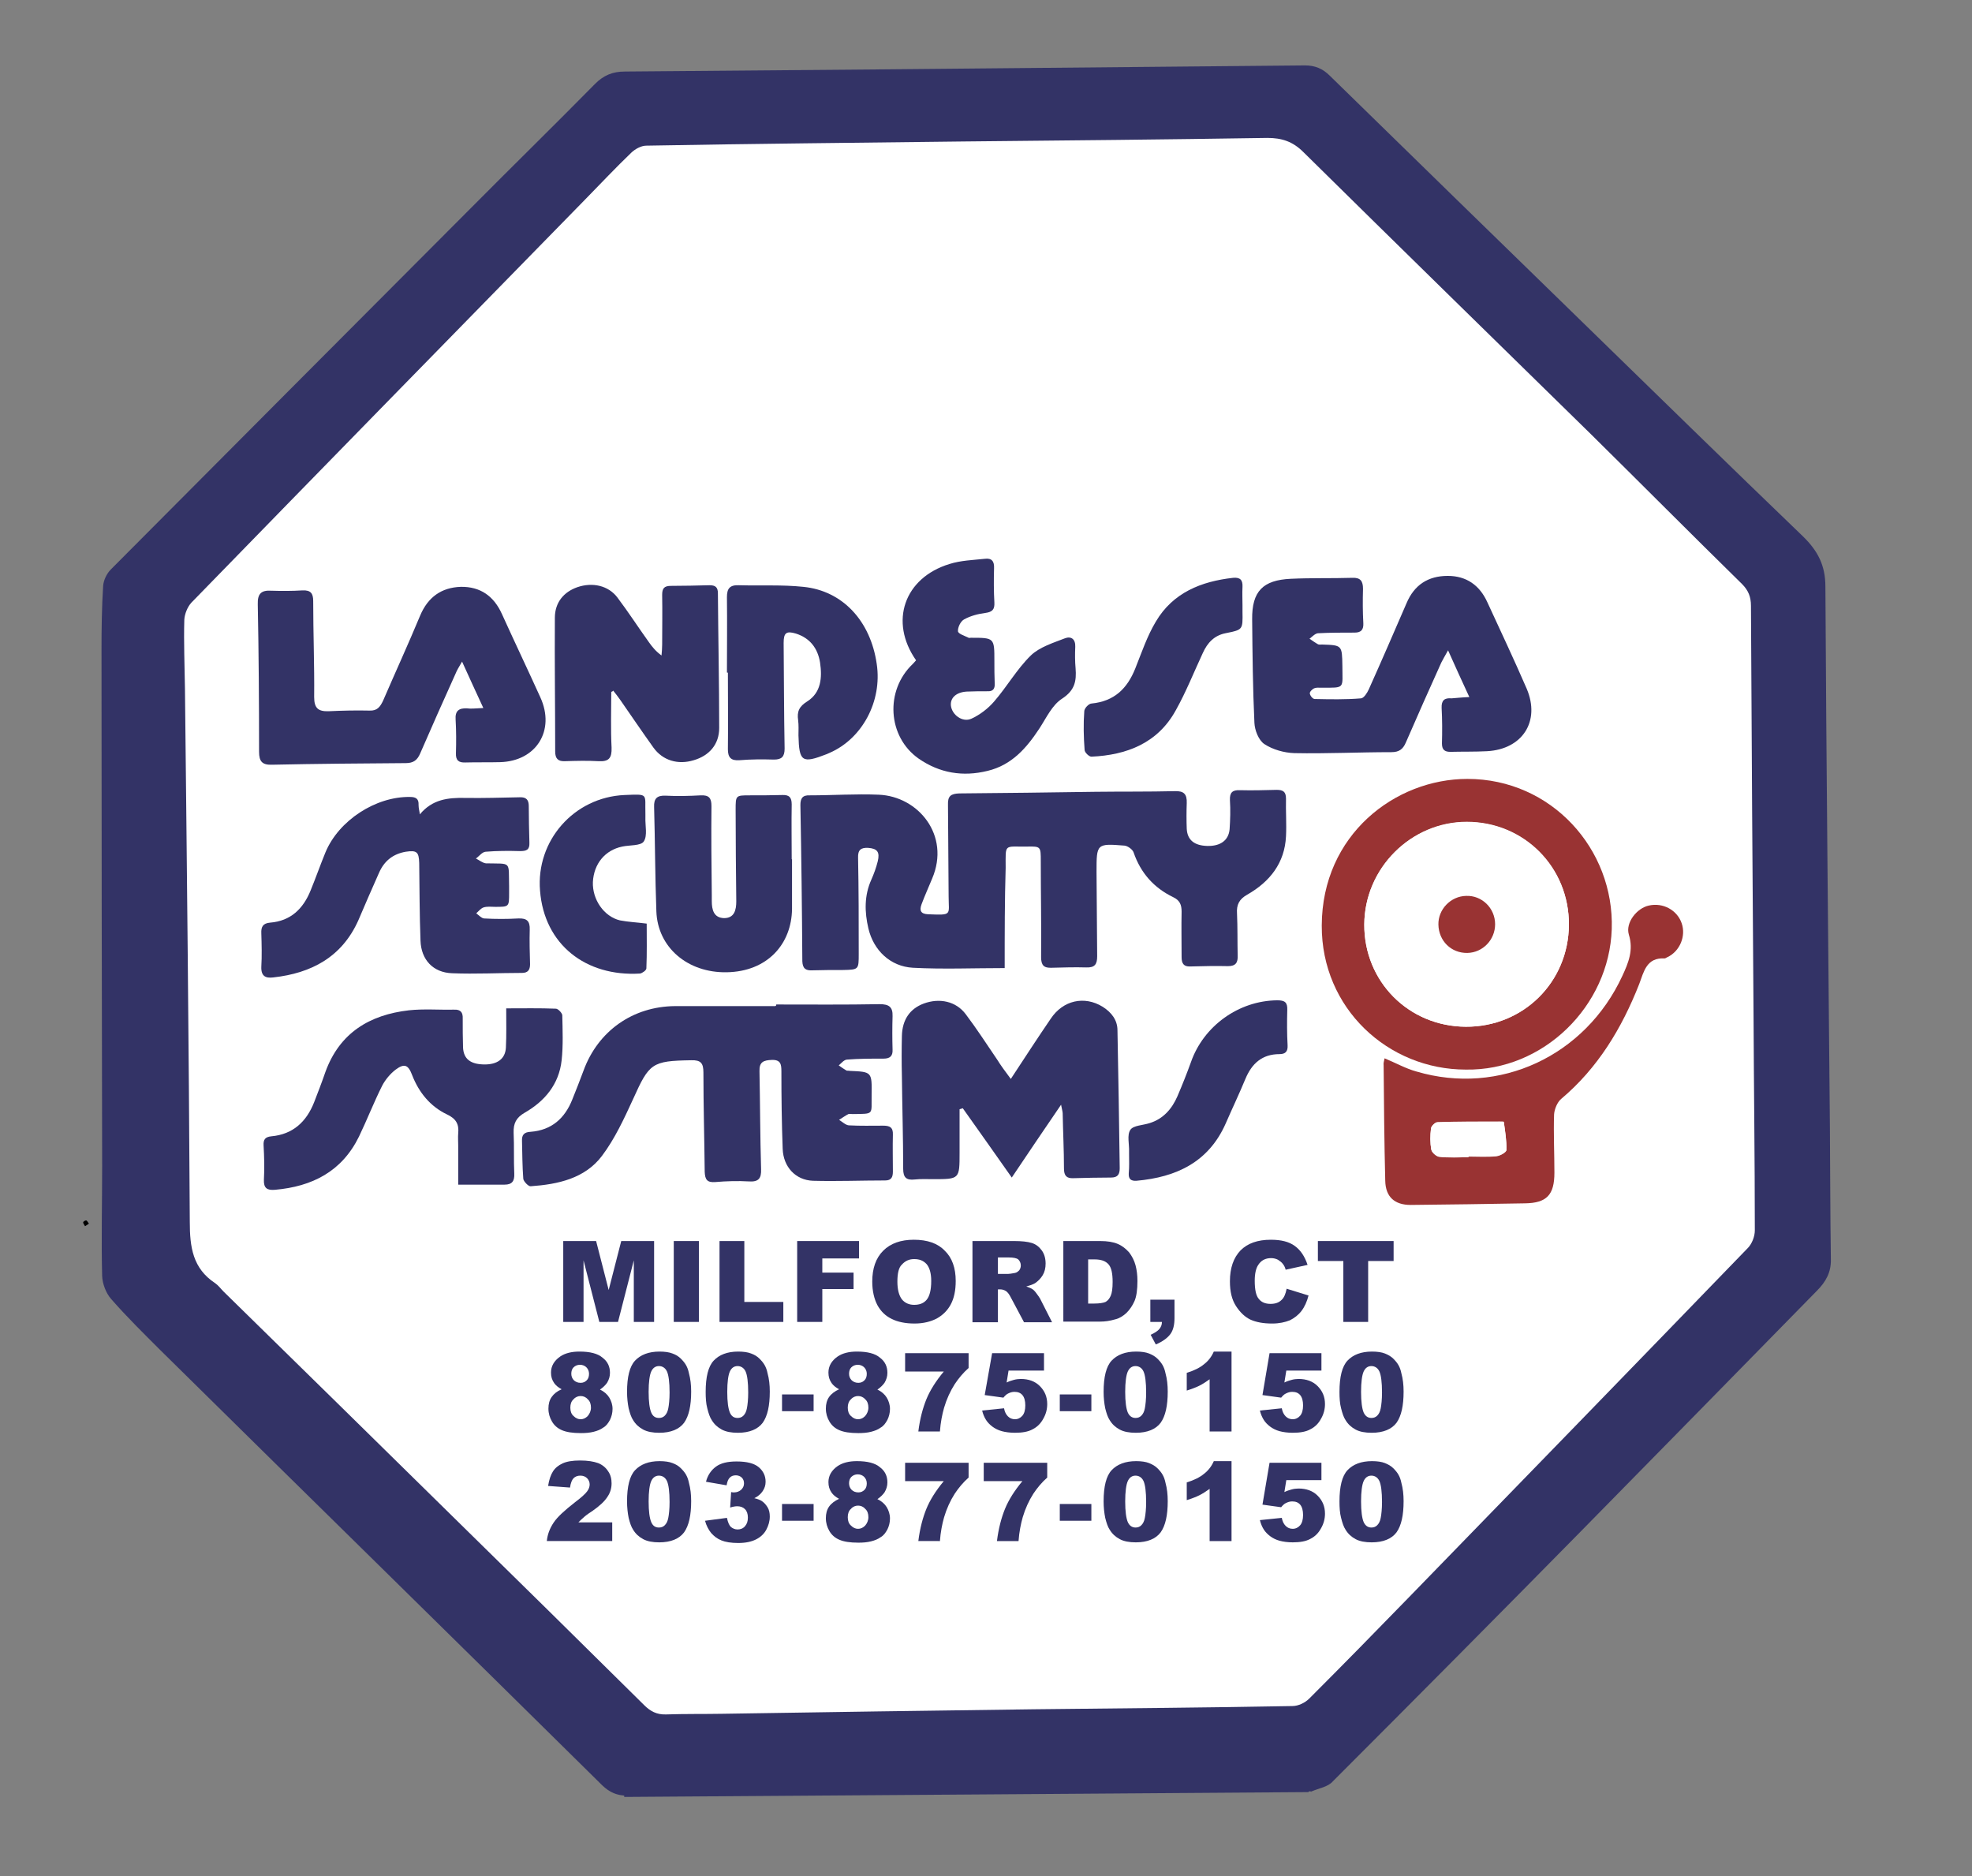 <?xml version="1.0" encoding="utf-8"?>
<!-- Generator: Adobe Illustrator 27.8.1, SVG Export Plug-In . SVG Version: 6.00 Build 0)  -->
<svg version="1.1" id="Layer_1" xmlns="http://www.w3.org/2000/svg" xmlns:xlink="http://www.w3.org/1999/xlink" x="0px" y="0px"
	 viewBox="0 0 612 582.2" style="enable-background:new 0 0 612 582.2;" xml:space="preserve">
<rect x="0" y="0" width="612" height="582.2" fill="#808080" stroke="none"/>
<style type="text/css">
	.st0{fill:#FFFFFF;}
	.st1{fill:#333366;}
	.st2{fill:#993333;}
	.st3{fill:#333366;stroke:#333366;stroke-width:6;stroke-miterlimit:10;}
</style>
<g>
	<polygon class="st0" points="406.2,29.5 191.3,29.5 39.4,181.5 39.4,396.4 191.3,548.3 406.2,548.3 558.2,396.4 558.2,181.5 	"/>
	<g>
		<path class="st1" d="M407,555.9c-3.4-0.1-6.9-0.3-10.3-0.3c-5.6,0-11.1,0.1-16.7,0.3c-3.9,0.2-7.9-2.8-11.7-2.7
			c-2.7,0.1-5.2,3.2-7.9,2.9c-0.8-0.1-1.5-0.2-2.3-0.2c-9.4,0-18.7,0-28.1,0.2c-1.3,0-1.9-3.8-3.5-2.6c-2.1-1.2-2.8,1-6.3,2.9
			c-0.6,0.3-2.1-0.3-3.2-0.3c-21.5,0.2-43,0.5-64.5,0.7c-19.3,0.2-38.6,0.2-57.9,0.4c-3.1,0-5.4-1-7.7-3.2c-22.3-22-44.6-44-67-66
			c-23.4-23-46.8-46-70.1-69c-5.2-5.2-10.5-10.4-15.3-15.9c-1.6-1.8-2.7-4.7-2.8-7.1c-0.3-11.3,0-22.5,0-33.8
			c-0.1-53.6-0.2-107.3-0.2-160.9c0-6.5,0.1-12.9,0.5-19.4c0.1-1.8,1.1-3.9,2.4-5.2c37.2-37.4,74.4-74.7,111.7-112.1
			c12.8-12.9,25.8-25.6,38.6-38.6c2.6-2.6,5.4-3.8,9.2-3.8c52.5-0.4,105.1-0.9,157.6-1.4c17.8-0.2,35.7-0.3,53.5-0.5
			c3.1,0,5.5,1,7.7,3.2c25.7,25.1,51.4,50.2,77.1,75.2c23.2,22.6,46.4,45.3,69.8,67.8c4.5,4.4,6.9,8.9,6.9,15.5
			c0.3,55.9,0.9,111.8,1.4,167.7c0.1,13.7,0.1,27.4,0.3,41.1c0.1,4-1.6,7-4.3,9.7c-24.5,25-49,50-73.6,75
			c-25.4,25.8-51,51.6-76.6,77.2C412.2,554.5,409.3,554.9,407,555.9L407,555.9z M299,43.9C299,43.9,299,43.9,299,43.9
			c-32.8,0.4-65.6,0.7-98.4,1.3c-1.6,0-3.4,1-4.6,2.1c-4.9,4.7-9.6,9.7-14.3,14.5c-40.8,41.7-81.6,83.4-122.3,125.2
			c-1.2,1.3-2.1,3.5-2.2,5.3c-0.2,7.1,0.1,14.3,0.2,21.4c0.6,55.1,1.2,110.2,1.5,165.4c0,7.9,0.9,14.5,7.9,19.1
			c1,0.7,1.7,1.7,2.6,2.6c23.6,23.1,47.1,46.2,70.7,69.4c20,19.6,39.9,39.2,59.8,58.9c1.9,1.9,3.9,3,6.8,2.9
			c5.8-0.2,11.6-0.1,17.4-0.2c32.2-0.5,64.5-1,96.7-1.4c26.8-0.3,53.5-0.5,80.3-1c1.8,0,3.9-1,5.2-2.3c10.4-10.4,20.7-20.9,31-31.5
			c35.1-36.1,70.1-72.1,105.1-108.3c1.3-1.3,2.2-3.6,2.2-5.5c0-22.3-0.3-44.6-0.4-66.9c-0.3-42.3-0.6-84.6-0.8-126.9
			c0-2.8-0.8-4.8-2.8-6.8c-15.7-15.4-31.2-31-46.8-46.4c-29.8-29.2-59.6-58.3-89.3-87.6c-3.3-3.3-6.7-4.4-11.2-4.4
			C361.7,43.3,330.3,43.6,299,43.9z"/>
		<path d="M27.6,379.7c-0.6,0.4-0.9,0.6-1.2,0.8c-0.2-0.4-0.6-0.8-0.6-1.2c0-0.2,0.6-0.6,0.9-0.6C27,378.7,27.2,379.2,27.6,379.7z"
			/>
		<path d="M407,555.8l0,0.2C407.1,556.1,407,555.9,407,555.8C407,555.9,407,555.8,407,555.8z"/>
		<path class="st1" d="M311.8,300.4c-9.8,0-19.2,0.4-28.5-0.1c-7-0.4-12.2-5.4-13.8-12.2c-1.2-5.1-1.3-10.2,0.9-15.1
			c0.8-1.8,1.5-3.7,2-5.7c0.7-2.9-0.1-4-3-4.2c-2.2-0.1-3.2,0.6-3.1,3.1c0.2,9.9,0.2,19.9,0.2,29.8c0,4.9,0,4.9-5,5
			c-3.1,0-6.2,0-9.4,0.1c-2,0.1-3-0.5-3.1-2.8c-0.1-16.2-0.3-32.3-0.6-48.5c0-2,0.6-3.1,2.9-3c7.1,0,14.3-0.5,21.4-0.2
			c12.3,0.5,22.3,12.6,16.6,26c-1.1,2.7-2.3,5.3-3.3,8c-0.7,1.9-0.3,3,2,3.1c7.7,0.3,6.4,0.3,6.4-5.6c-0.1-9.5-0.1-19-0.2-28.4
			c-0.1-2.7,0.9-3.4,3.5-3.5c14.1-0.1,28.1-0.3,42.2-0.5c8.2-0.1,16.4,0,24.7-0.2c2.8-0.1,3.8,0.9,3.7,3.7c-0.1,2.7-0.1,5.4,0,8
			c0.2,3.5,2.4,5.2,6.4,5.3c4,0.1,6.6-1.7,6.9-5.2c0.2-3,0.3-6,0.1-9c-0.1-2.4,0.8-3.2,3.1-3.1c3.8,0.1,7.6,0,11.4-0.1
			c1.9,0,2.9,0.5,2.9,2.7c-0.1,3.9,0.2,7.8,0,11.7c-0.4,8.3-5,14.1-12,18.1c-2.5,1.4-3.4,3.1-3.2,5.9c0.2,4.3,0.1,8.7,0.2,13
			c0.1,2.2-0.6,3.3-3,3.3c-3.9-0.1-7.8,0-11.7,0.1c-2.1,0.1-2.7-1-2.7-2.9c0-4.7-0.1-9.4,0-14.1c0-2.1-0.5-3.5-2.6-4.5
			c-6-2.9-10.1-7.5-12.3-13.9c-0.3-0.9-1.8-2-2.8-2.1c-8.7-0.7-8.7-0.6-8.7,8.2c0.1,8.7,0.1,17.4,0.2,26.1c0,2.5-0.7,3.6-3.4,3.5
			c-3.6-0.1-7.1,0-10.7,0.1c-2.4,0.1-3.3-0.7-3.3-3.3c0.1-9.9-0.1-19.9-0.1-29.8c0-4.5,0-4.6-4.3-4.5c-7.2,0.1-6.6-1.1-6.6,6.6
			C311.8,279.4,311.8,289.5,311.8,300.4z"/>
		<path class="st1" d="M240.9,311.7c10.7,0,21.4,0.1,32.1-0.1c2.8,0,4.1,0.8,4,3.7c-0.1,3.5-0.1,6.9,0,10.4c0.1,2-0.8,2.8-2.8,2.8
			c-3.8,0-7.6,0-11.4,0.3c-0.9,0.1-1.7,1.1-2.5,1.8c0.8,0.6,1.6,1.1,2.4,1.6c0.3,0.1,0.7,0,1,0.1c6.9,0.3,6.9,0.3,6.8,7.4
			c0,0.1,0,0.2,0,0.3c-0.1,6,0.9,5.6-5.9,5.7c-0.4,0-1-0.1-1.3,0c-1,0.5-1.9,1.2-2.9,1.8c1,0.6,2,1.6,3,1.7
			c3.6,0.2,7.1,0.1,10.7,0.1c2,0,3.1,0.5,3,2.8c-0.1,3.8,0,7.6,0,11.4c0,1.7-0.4,2.8-2.4,2.8c-7.5,0-14.9,0.3-22.4,0.1
			c-5.4-0.2-9.2-4.3-9.4-9.9c-0.3-8-0.4-16.1-0.4-24.1c0-2.1-0.2-3.6-3-3.5c-2.5,0.1-3.9,0.6-3.8,3.5c0.2,10.1,0.2,20.3,0.5,30.4
			c0.1,2.9-0.8,4-3.8,3.8c-3.4-0.2-6.9-0.1-10.4,0.2c-2.6,0.2-3.2-0.8-3.3-3.2c-0.1-10.3-0.4-20.5-0.4-30.8c0-2.9-0.8-3.9-3.8-3.8
			c-12.2,0.2-13,0.9-18,12c-2.8,6.1-5.7,12.4-9.7,17.7c-5.3,7-13.6,8.8-22.1,9.4c-0.7,0.1-2.2-1.5-2.3-2.3
			c-0.3-3.9-0.3-7.8-0.4-11.7c-0.1-1.9,0.6-2.8,2.7-2.9c6.5-0.5,10.6-4.2,12.9-10c1.2-3,2.4-6,3.5-9c4.5-12.3,15.3-19.9,28.4-20
			c10.4,0,20.7,0,31.1,0C240.9,312.1,240.9,311.9,240.9,311.7z"/>
		<path class="st1" d="M456,216.3c-2.3-5-4.3-9.3-6.6-14.5c-1,1.8-1.6,2.8-2.1,3.8c-3.7,8.2-7.4,16.5-11,24.8c-0.9,2.1-2.1,3-4.5,3
			c-10,0-20.1,0.5-30.1,0.3c-3.2-0.1-6.7-1.1-9.3-2.8c-1.8-1.2-3-4.3-3.1-6.6c-0.5-10.7-0.6-21.4-0.7-32.1
			c-0.1-8.7,3.3-12.2,12-12.6c6.4-0.3,12.7-0.1,19.1-0.3c2.5-0.1,3.3,1,3.3,3.4c-0.1,3.6-0.1,7.1,0.1,10.7c0.1,2-0.7,2.9-2.7,2.9
			c-3.8,0-7.6,0-11.4,0.2c-0.9,0.1-1.8,1.1-2.6,1.7c0.9,0.6,1.7,1.2,2.6,1.7c0.3,0.2,0.9,0.1,1.3,0.1c6.2,0.2,6.2,0.2,6.3,6.6
			c0,7.2,1,6.8-6.5,6.8c-0.8,0-1.6-0.1-2.3,0.2c-0.6,0.3-1.4,1.1-1.3,1.6c0.1,0.7,0.9,1.7,1.5,1.7c4.8,0.1,9.6,0.2,14.4-0.2
			c0.9-0.1,1.9-1.7,2.4-2.8c4-8.9,7.8-17.7,11.7-26.7c2.4-5.7,6.7-8.5,12.8-8.5c5.8,0,9.9,2.9,12.3,8.2c4.1,8.9,8.3,17.8,12.2,26.8
			c4.3,10.1-1.3,18.8-12.3,19.4c-3.8,0.2-7.6,0.1-11.4,0.2c-1.8,0-2.6-0.7-2.6-2.6c0.1-3.7,0.1-7.4-0.1-11c-0.1-2.4,0.9-3.2,3.1-3
			C452,216.6,453.5,216.4,456,216.3z"/>
		<path class="st2" d="M454.9,331.9c-24.1,0-44.8-19-44.7-44.7c0.1-28.2,22.8-45.5,45.2-45.5c26.1,0,45.6,21.8,44.8,46.6
			C499.4,312.3,478.9,332.3,454.9,331.9z M454.9,318.6c17.8,0.1,31.9-13.8,32-31.6c0.1-17.8-13.9-31.9-31.7-31.9
			c-17.3,0-31.7,14.3-31.8,31.8C423.3,304.5,437.1,318.5,454.9,318.6z"/>
		<path class="st1" d="M150,219.7c-2.3-5-4.3-9.3-6.6-14.4c-1,1.7-1.6,2.7-2,3.7c-3.7,8.2-7.4,16.5-11,24.8c-0.9,2.1-2.1,3-4.5,3
			c-13.8,0.1-27.7,0.2-41.5,0.5c-3,0.1-4-1-4-4c0-15.3-0.1-30.6-0.4-45.8c-0.1-3.3,1.1-4.4,4.2-4.2c3.2,0.1,6.5,0.1,9.7-0.1
			c2.5-0.1,3.3,0.9,3.3,3.3c0,9.9,0.4,19.9,0.3,29.8c0,3.5,1.3,4.5,4.5,4.4c4.2-0.2,8.5-0.3,12.7-0.2c2.4,0.1,3.3-1.2,4.2-3.1
			c3.8-8.8,7.8-17.5,11.5-26.4c2.4-5.7,6.6-8.7,12.6-8.9c6.1-0.1,10.3,2.9,12.8,8.5c3.9,8.6,8,17.2,11.9,25.8
			c4.7,10.3-1.3,19.8-12.5,20.1c-3.6,0.1-7.1,0-10.7,0.1c-2.1,0.1-3.1-0.6-3-2.9c0.1-3.5,0.1-6.9-0.1-10.4c-0.2-2.7,1-3.6,3.5-3.5
			C146.1,220,147.6,219.8,150,219.7z"/>
		<path class="st1" d="M313.7,334.8c4.4-6.7,8.3-12.7,12.4-18.7c3.8-5.7,10.4-7.2,16.1-3.7c2.7,1.7,4.6,4.1,4.6,7.3
			c0.3,14.3,0.5,28.5,0.7,42.8c0,1.9-0.6,2.9-2.7,2.9c-3.9,0-7.8,0.1-11.7,0.2c-2.1,0.1-2.9-0.8-2.9-3c0-5.7-0.3-11.4-0.4-17.1
			c0-0.5-0.2-1.1-0.5-2.7c-5.4,7.9-10.2,15-15.3,22.6c-5.3-7.5-10.2-14.5-15.2-21.5c-0.3,0.1-0.6,0.2-1,0.3c0,4.5,0,9,0,13.5
			c0,8.2,0,8.2-8.2,8.2c-1.9,0-3.8-0.1-5.7,0.1c-2.6,0.3-3.6-0.6-3.6-3.3c0-9.6-0.3-19.2-0.4-28.8c-0.1-4.1-0.1-8.2,0-12.4
			c0.1-5.1,2.5-8.5,6.8-10.1c4.9-1.8,10-0.7,13,3.3c3.4,4.5,6.5,9.3,9.7,14C310.7,330.8,312,332.5,313.7,334.8z"/>
		<path class="st1" d="M130.3,252.7c3.9-4.7,8.8-5.2,14-5.1c5.7,0.1,11.4-0.1,17-0.2c2-0.1,2.8,0.8,2.8,2.7c0,3.8,0.1,7.6,0.2,11.4
			c0.1,2.2-0.9,2.6-2.9,2.6c-3.6-0.1-7.1-0.1-10.7,0.2c-1.1,0.1-2,1.4-3,2.1c1,0.5,2.1,1.4,3.1,1.5c8.1,0.2,7-0.9,7.2,7.2
			c0,0.7,0,1.3,0,2c0,4.3,0,4.3-4.3,4.3c-1.2,0-2.5-0.2-3.7,0.2c-0.8,0.3-1.5,1.2-2.2,1.8c0.8,0.6,1.6,1.5,2.4,1.6
			c3.6,0.2,7.1,0.2,10.7,0c2.6-0.1,3.6,0.8,3.5,3.5c-0.1,3.6,0,7.1,0.1,10.7c0,1.8-0.7,2.7-2.5,2.7c-7.2,0-14.5,0.4-21.7,0.1
			c-5.9-0.2-9.6-4.2-9.8-10.1c-0.3-8-0.3-16.1-0.4-24.1c-0.1-3.5-0.8-4-4.2-3.5c-4,0.7-6.7,2.9-8.3,6.6c-2.2,4.9-4.3,9.8-6.4,14.7
			c-5.1,11.4-14.6,16.4-26.4,17.7c-2.4,0.3-3.8-0.4-3.7-3.3c0.2-3.4,0.1-6.9,0-10.4c-0.1-2,0.5-3.1,2.7-3.3
			c6.4-0.5,10.3-4.3,12.6-10c1.6-3.9,3-7.9,4.6-11.8c4.1-9.9,15.6-17.4,26.3-17.2c1.8,0,2.7,0.6,2.6,2.5
			C129.9,250.8,130.2,251.8,130.3,252.7z"/>
		<path class="st1" d="M157.1,312.9c5.4,0,10.4-0.1,15.4,0.1c0.7,0,1.9,1.3,2,2c0.1,4.7,0.3,9.4-0.2,14c-0.8,7.4-5.2,12.7-11.5,16.3
			c-2.6,1.5-3.5,3.3-3.4,6.2c0.2,4.2,0,8.5,0.2,12.7c0.1,2.2-0.6,3.4-3,3.4c-4.6,0-9.1,0-14.4,0c0-4.1,0-8.2,0-12.2
			c0-1.2-0.1-2.5,0-3.7c0.3-2.9-0.7-4.6-3.5-5.9c-5.2-2.5-8.7-6.8-10.8-12.2c-1.2-3.2-2.4-3.7-5.1-1.7c-1.7,1.3-3.2,3.1-4.2,5
			c-2.6,5.2-4.7,10.6-7.2,15.8c-5.3,10.8-14.5,15.5-26.1,16.5c-2.4,0.2-3.5-0.5-3.4-3.1c0.2-3.6,0.1-7.1-0.1-10.7
			c-0.1-1.8,0.5-2.6,2.4-2.8c6.7-0.6,10.9-4.5,13.3-10.6c1.2-3.1,2.4-6.2,3.5-9.4c4.4-12.1,13.7-17.7,25.9-19.1
			c4.6-0.5,9.4-0.1,14-0.2c2-0.1,2.8,0.8,2.7,2.8c0,3,0,6,0.1,9c0.2,3.5,2.3,5.1,6.4,5.2c4.2,0.1,6.7-1.7,6.9-5.2
			C157.2,321.2,157.1,317.4,157.1,312.9z"/>
		<path class="st2" d="M429.7,328.4c3.6,1.5,6.6,3.2,9.9,4.1c25.7,7.6,52.4-4.8,63.9-29.7c1.9-4.1,3.5-8,2-12.8
			c-1.1-3.7,2.5-8.2,6.2-9c4.4-1,8.8,1.4,10.2,5.5c1.4,4-0.6,8.7-4.4,10.5c-0.3,0.1-0.6,0.4-0.9,0.4c-5.6-0.3-6.4,4-7.9,8
			c-5.4,13.7-12.8,26-24.2,35.6c-1.2,1-2.1,3.2-2.2,4.8c-0.2,6,0.1,12,0.1,18.1c0,6.9-2.4,9.4-9.1,9.5c-11.8,0.2-23.7,0.4-35.5,0.5
			c-5,0-7.8-2.5-7.9-7.5c-0.3-11.9-0.4-23.9-0.5-35.8C429.3,329.9,429.5,329.4,429.7,328.4z M455.7,359.1c0-0.1,0-0.2,0-0.3
			c2.9,0,5.8,0.2,8.7-0.1c1.1-0.1,3.1-1.2,3.1-1.9c0.1-2.9-0.4-5.8-0.8-8.7c0-0.1-0.8-0.1-1.3-0.1c-6.4,0-12.9,0-19.3,0.2
			c-0.7,0-1.9,1.2-2,1.9c-0.2,2.2-0.3,4.5,0.1,6.6c0.2,0.9,1.5,2.1,2.5,2.2C449.7,359.3,452.7,359.1,455.7,359.1z"/>
		<path class="st1" d="M189.7,214.7c0,5.8-0.2,11.5,0.1,17.3c0.1,3.2-0.8,4.4-4.1,4.2c-3.4-0.2-6.9-0.1-10.4,0c-2.2,0.1-3-0.9-3-3
			c0-13.8-0.2-27.7-0.1-41.5c0-4.7,2.7-8,7-9.5c4.7-1.6,9.6-0.5,12.4,3.2c3.4,4.5,6.5,9.3,9.8,13.9c1,1.4,2.1,2.8,3.9,4.1
			c0.1-1.1,0.2-2.3,0.2-3.4c0-5.1,0.1-10.3,0-15.4c0-2,0.6-2.8,2.7-2.8c4,0,8-0.1,12-0.2c1.8,0,2.6,0.6,2.6,2.5
			c0.1,13.9,0.4,27.9,0.4,41.8c0,5.1-3.1,8.6-7.9,10c-4.9,1.5-9.6,0.1-12.5-3.9c-3.5-4.9-6.9-9.9-10.3-14.8c-0.7-1-1.4-1.9-2.2-2.9
			C190.2,214.5,190,214.6,189.7,214.7z"/>
		<path class="st1" d="M284.3,204.9c-8.4-12-3.7-25.6,10.4-29.9c3.5-1.1,7.2-1.2,10.9-1.6c2.2-0.3,3,0.8,2.9,2.9
			c-0.1,3.6-0.1,7.1,0.1,10.7c0.1,2.1-0.6,2.9-2.8,3.2c-2.3,0.3-4.6,0.9-6.6,2c-1.1,0.6-2,2.5-1.9,3.7c0.1,0.8,2.1,1.4,3.3,2
			c0.2,0.1,0.4,0,0.7,0c7.3,0,7.3,0,7.3,7.2c0,2.3,0,4.7,0.1,7c0.1,1.7-0.6,2.5-2.3,2.4c-2.1,0-4.2,0-6.4,0.1
			c-3.2,0.2-5.1,1.9-4.9,4.3c0.3,2.9,3.6,5.4,6.4,4.1c2.6-1.2,5.1-3.1,7-5.3c4-4.6,7.1-10.1,11.4-14.3c2.7-2.6,6.9-3.9,10.5-5.3
			c2-0.8,3.4,0.2,3.3,2.6c-0.1,2.2-0.1,4.5,0.1,6.7c0.3,3.9-0.2,6.8-4.2,9.4c-3.1,2-4.9,6-7,9.2c-4,6.1-8.6,11.4-16.1,13.2
			c-7.7,1.9-14.9,0.7-21.4-3.8c-9.7-6.8-10.5-21.2-1.8-29.4C283.8,205.5,284,205.2,284.3,204.9z"/>
		<path class="st1" d="M225.6,208.7c0-7.8,0.1-15.6,0-23.4c0-2.7,0.9-3.8,3.7-3.7c6.7,0.2,13.4-0.2,20,0.5
			c12.2,1.2,20.9,10.6,22.8,24c1.7,11.5-4.5,23.1-14.6,27.5c-0.3,0.1-0.6,0.3-0.9,0.4c-7.7,3-8.6,2.4-8.8-5.8c0-1.6,0.1-3.1-0.1-4.7
			c-0.4-2.7,0.3-4.3,2.9-5.9c4.2-2.7,4.6-7.3,3.9-12c-0.7-4.4-3.1-7.6-7.5-9c-3-0.9-3.8-0.2-3.8,2.9c0.1,10.9,0.1,21.8,0.3,32.8
			c0,2.5-0.9,3.4-3.3,3.4c-3.6-0.1-7.1-0.1-10.7,0.2c-2.7,0.2-3.6-0.9-3.6-3.4c0.1-7.9,0-15.8,0-23.7
			C225.9,208.7,225.8,208.7,225.6,208.7z"/>
		<path class="st1" d="M245.8,266.6c0,5.1,0,10.3,0,15.4c-0.1,10.9-7.6,19.5-20.3,19.7c-12.1,0.2-21.4-7.7-21.8-18.9
			c-0.4-10.8-0.4-21.6-0.7-32.4c-0.1-2.5,0.8-3.6,3.5-3.5c3.7,0.2,7.4,0.1,11-0.1c2.5-0.1,3.3,0.8,3.3,3.3c-0.1,9.3,0,18.5,0.1,27.8
			c0,0.6,0,1.1,0,1.7c0,2.7,0.6,5.2,3.8,5.3c3.2,0,3.8-2.5,3.8-5.2c-0.1-9.5-0.2-19-0.2-28.4c0-4.5,0-4.5,4.4-4.5
			c3.3,0,6.7,0,10-0.1c2.2-0.1,3,0.7,3,2.9c-0.1,5.7,0,11.4,0,17.1C245.7,266.6,245.8,266.6,245.8,266.6z"/>
		<path class="st1" d="M350.4,358.1c0-0.2,0-0.4,0-0.7c0.1-2.3-0.7-5.2,0.4-6.8c0.9-1.4,3.9-1.4,6-2.1c4.2-1.3,6.9-4.4,8.6-8.3
			c1.5-3.5,2.9-7,4.2-10.6c3.9-11.2,14.8-19.1,26.8-19.2c2.3,0,3.2,0.6,3.1,3c-0.1,3.7-0.1,7.4,0.1,11c0.1,1.9-0.7,2.7-2.5,2.7
			c-5.4,0-8.6,2.9-10.6,7.7c-1.9,4.6-4.1,9.2-6.1,13.8c-5.3,12-15.3,16.7-27.7,17.8c-1.7,0.1-2.5-0.5-2.4-2.3
			C350.5,362.1,350.4,360.1,350.4,358.1C350.4,358.1,350.4,358.1,350.4,358.1z"/>
		<path class="st1" d="M385.6,187.8c0,0.7,0,1.3,0,2c0.1,5.7,0.1,5.6-5.3,6.7c-3.5,0.7-5.6,3-7,6.1c-2.8,6-5.2,12.1-8.4,17.8
			c-5.6,10.2-15.2,13.9-26.2,14.4c-0.7,0-2.1-1.3-2.1-2.1c-0.3-4-0.4-8-0.1-12c0-0.9,1.4-2.4,2.3-2.4c7-0.7,11-4.6,13.5-10.8
			c2-5,3.7-10.1,6.4-14.6c5.3-9,14.1-12.5,24-13.6c2.2-0.2,3,0.7,2.9,2.8C385.5,184.1,385.6,186,385.6,187.8
			C385.6,187.8,385.6,187.8,385.6,187.8z"/>
		<path class="st1" d="M200.7,286.6c0,4.6,0.1,9.2-0.1,13.9c0,0.6-1.3,1.5-2,1.6c-16.8,1-29.7-9-31-25.7
			c-1.3-15.5,10.5-29,26.2-29.7c7.7-0.3,6.3-0.5,6.5,5.9c0,0.3,0,0.7,0,1c-0.1,2.6,0.7,5.7-0.5,7.5c-0.9,1.4-4.4,1.1-6.7,1.6
			c-5.3,1.1-8.8,5.3-9.1,11c-0.2,5.4,3.4,10.7,8.4,11.9C195,286.1,197.6,286.2,200.7,286.6z"/>
		<path class="st0" d="M454.9,318.6c-17.8-0.1-31.6-14.1-31.5-31.8c0.1-17.4,14.5-31.8,31.8-31.8c17.8,0,31.8,14.1,31.7,31.9
			C486.8,304.8,472.7,318.7,454.9,318.6z M464,286.8c0-5-4.1-9-9-8.8c-4.8,0.1-8.7,4.2-8.6,8.9c0.1,5.1,3.9,8.9,9,8.8
			C460.2,295.6,464,291.6,464,286.8z"/>
		<path class="st0" d="M455.7,359.1c-3,0-6,0.2-9-0.1c-0.9-0.1-2.3-1.3-2.5-2.2c-0.4-2.2-0.4-4.4-0.1-6.6c0.1-0.7,1.3-1.9,2-1.9
			c6.4-0.2,12.9-0.2,19.3-0.2c0.4,0,1.2,0,1.3,0.1c0.4,2.9,0.9,5.8,0.8,8.7c0,0.7-2,1.8-3.1,1.9c-2.9,0.3-5.8,0.1-8.7,0.1
			C455.7,358.9,455.7,359,455.7,359.1z"/>
		<path class="st2" d="M464,286.8c0,4.8-3.8,8.8-8.6,8.9c-5,0.1-8.9-3.7-9-8.8c-0.1-4.7,3.8-8.8,8.6-8.9
			C459.9,277.8,464,281.8,464,286.8z"/>
		<g>
			<path class="st1" d="M174.8,385.1h10.2l3.9,15.2l3.9-15.2h10.2v25.1h-6.3v-19.1l-4.9,19.1H186l-4.9-19.1v19.1h-6.3V385.1z"/>
			<path class="st1" d="M209.1,385.1h7.8v25.1h-7.8V385.1z"/>
			<path class="st1" d="M223.3,385.1h7.7V404h12.1v6.2h-19.8V385.1z"/>
			<path class="st1" d="M247.5,385.1h19.1v5.4h-11.4v4.4h9.7v5.1h-9.7v10.2h-7.8V385.1z"/>
			<path class="st1" d="M270.7,397.7c0-4.1,1.1-7.3,3.4-9.6c2.3-2.3,5.5-3.4,9.5-3.4c4.2,0,7.4,1.1,9.6,3.4c2.3,2.2,3.4,5.4,3.4,9.4
				c0,2.9-0.5,5.3-1.5,7.2c-1,1.9-2.4,3.3-4.3,4.4c-1.9,1-4.2,1.6-7,1.6c-2.8,0-5.2-0.5-7-1.4c-1.9-0.9-3.4-2.3-4.5-4.3
				C271.3,403.1,270.7,400.6,270.7,397.7z M278.5,397.7c0,2.5,0.5,4.3,1.4,5.5c0.9,1.1,2.2,1.7,3.8,1.7c1.7,0,3-0.5,3.9-1.6
				c0.9-1.1,1.4-3,1.4-5.8c0-2.4-0.5-4.1-1.4-5.2c-1-1.1-2.2-1.6-3.9-1.6c-1.6,0-2.8,0.6-3.8,1.7
				C278.9,393.3,278.5,395.2,278.5,397.7z"/>
			<path class="st1" d="M301.8,410.2v-25.1h12.9c2.4,0,4.2,0.2,5.5,0.6s2.3,1.2,3.1,2.3c0.8,1.1,1.2,2.5,1.2,4.1
				c0,1.4-0.3,2.6-0.9,3.6c-0.6,1-1.4,1.8-2.4,2.5c-0.7,0.4-1.6,0.7-2.7,1c0.9,0.3,1.6,0.6,2,0.9c0.3,0.2,0.7,0.6,1.2,1.3
				c0.5,0.7,0.9,1.2,1.1,1.6l3.7,7.3h-8.7l-4.1-7.7c-0.5-1-1-1.6-1.4-1.9c-0.6-0.4-1.2-0.6-1.9-0.6h-0.7v10.2H301.8z M309.6,395.3
				h3.3c0.4,0,1-0.1,2.1-0.3c0.5-0.1,0.9-0.4,1.3-0.8c0.3-0.4,0.5-0.9,0.5-1.5c0-0.8-0.3-1.4-0.8-1.9c-0.5-0.4-1.5-0.6-2.9-0.6h-3.4
				V395.3z"/>
			<path class="st1" d="M329.9,385.1h11.5c2.3,0,4.1,0.3,5.5,0.9c1.4,0.6,2.5,1.5,3.5,2.6c0.9,1.2,1.6,2.5,2,4
				c0.4,1.5,0.6,3.1,0.6,4.9c0,2.7-0.3,4.8-0.9,6.2s-1.5,2.7-2.5,3.7c-1.1,1-2.2,1.7-3.5,2c-1.7,0.5-3.2,0.7-4.6,0.7h-11.5V385.1z
				 M337.7,390.8v13.7h1.9c1.6,0,2.8-0.2,3.5-0.5c0.7-0.4,1.2-1,1.6-1.9c0.4-0.9,0.6-2.3,0.6-4.3c0-2.7-0.4-4.5-1.3-5.5
				c-0.9-1-2.3-1.5-4.3-1.5H337.7z"/>
			<path class="st1" d="M357.1,403.3h7.4v5.7c0,2.1-0.4,3.8-1.3,5c-0.9,1.2-2.4,2.3-4.5,3.2l-1.6-3c1.3-0.6,2.2-1.2,2.7-1.8
				c0.5-0.6,0.8-1.3,0.8-2.2h-3.6V403.3z"/>
			<path class="st1" d="M399.3,399.9l6.8,2.1c-0.5,1.9-1.2,3.5-2.2,4.8c-1,1.3-2.2,2.2-3.6,2.9c-1.5,0.6-3.3,1-5.5,1
				c-2.7,0-4.9-0.4-6.7-1.2c-1.7-0.8-3.2-2.2-4.5-4.2c-1.3-2-1.9-4.5-1.9-7.7c0-4.1,1.1-7.3,3.3-9.6c2.2-2.2,5.3-3.3,9.4-3.3
				c3.2,0,5.6,0.6,7.4,1.9s3.1,3.2,4,5.9l-6.8,1.5c-0.2-0.8-0.5-1.3-0.8-1.7c-0.4-0.6-1-1-1.6-1.4c-0.6-0.3-1.3-0.5-2.1-0.5
				c-1.8,0-3.1,0.7-4,2.1c-0.7,1-1.1,2.7-1.1,4.9c0,2.8,0.4,4.7,1.3,5.7c0.8,1,2,1.5,3.6,1.5c1.5,0,2.6-0.4,3.4-1.2
				C398.5,402.7,399,401.5,399.3,399.9z"/>
			<path class="st1" d="M409,385.1h23.5v6.2h-7.9v18.9h-7.7v-18.9H409V385.1z"/>
			<path class="st1" d="M174.3,431.1c-1.1-0.6-1.8-1.2-2.3-1.9c-0.7-1-1-2-1-3.3c0-2,1-3.7,2.9-5c1.5-1,3.5-1.5,5.9-1.5
				c3.3,0,5.7,0.6,7.2,1.9c1.6,1.2,2.3,2.8,2.3,4.7c0,1.1-0.3,2.1-0.9,3.1c-0.5,0.7-1.2,1.4-2.2,2.1c1.3,0.6,2.3,1.5,2.9,2.5
				c0.6,1,1,2.2,1,3.5c0,1.2-0.3,2.4-0.8,3.4c-0.6,1.1-1.2,1.9-2.1,2.4c-0.8,0.6-1.8,1-3,1.3c-1.2,0.3-2.5,0.4-3.9,0.4
				c-2.6,0-4.5-0.3-5.9-0.9s-2.4-1.5-3.1-2.7c-0.7-1.2-1.1-2.5-1.1-4c0-1.4,0.3-2.6,1-3.6S172.9,431.7,174.3,431.1z M177,436.8
				c0,1.1,0.3,2,1,2.6c0.7,0.7,1.4,1,2.2,1c0.8,0,1.5-0.3,2.2-1c0.6-0.7,1-1.6,1-2.6c0-1.1-0.3-2-1-2.6c-0.6-0.7-1.4-1-2.2-1
				c-0.8,0-1.6,0.3-2.2,1C177.3,434.8,177,435.7,177,436.8z M177.3,426.3c0,0.8,0.3,1.5,0.8,2c0.5,0.5,1.2,0.8,2.1,0.8
				c0.8,0,1.4-0.3,1.9-0.8c0.5-0.5,0.7-1.2,0.7-2c0-0.8-0.3-1.5-0.8-2c-0.5-0.5-1.2-0.8-2-0.8c-0.8,0-1.5,0.3-2,0.8
				S177.3,425.5,177.3,426.3z"/>
			<path class="st1" d="M194.6,431.9c0-4.6,0.8-7.9,2.5-9.7c1.7-1.8,4.2-2.8,7.6-2.8c1.6,0,3,0.2,4,0.6c1.1,0.4,1.9,0.9,2.6,1.6
				s1.2,1.3,1.6,2s0.7,1.5,0.9,2.5c0.5,1.8,0.7,3.7,0.7,5.7c0,4.4-0.7,7.6-2.2,9.7c-1.5,2-4.1,3.1-7.7,3.1c-2,0-3.7-0.3-5-1
				c-1.3-0.7-2.3-1.6-3.1-2.9c-0.6-0.9-1-2.1-1.4-3.7C194.8,435.5,194.6,433.8,194.6,431.9z M201.3,431.9c0,3.1,0.3,5.2,0.8,6.4
				s1.3,1.7,2.4,1.7c0.7,0,1.3-0.2,1.8-0.7c0.5-0.5,0.9-1.2,1.1-2.3c0.2-1,0.4-2.7,0.4-4.9c0-3.2-0.3-5.4-0.8-6.5s-1.4-1.7-2.5-1.7
				c-1.1,0-1.9,0.6-2.4,1.7S201.3,428.9,201.3,431.9z"/>
			<path class="st1" d="M219,431.9c0-4.6,0.8-7.9,2.5-9.7c1.7-1.8,4.2-2.8,7.6-2.8c1.6,0,3,0.2,4,0.6c1.1,0.4,1.9,0.9,2.6,1.6
				s1.2,1.3,1.6,2s0.7,1.5,0.9,2.5c0.5,1.8,0.7,3.7,0.7,5.7c0,4.4-0.7,7.6-2.2,9.7c-1.5,2-4.1,3.1-7.7,3.1c-2,0-3.7-0.3-5-1
				c-1.3-0.7-2.3-1.6-3.1-2.9c-0.6-0.9-1-2.1-1.4-3.7C219.1,435.5,219,433.8,219,431.9z M225.7,431.9c0,3.1,0.3,5.2,0.8,6.4
				s1.3,1.7,2.4,1.7c0.7,0,1.3-0.2,1.8-0.7c0.5-0.5,0.9-1.2,1.1-2.3c0.2-1,0.4-2.7,0.4-4.9c0-3.2-0.3-5.4-0.8-6.5s-1.4-1.7-2.5-1.7
				c-1.1,0-1.9,0.6-2.4,1.7S225.7,428.9,225.7,431.9z"/>
			<path class="st1" d="M242.7,432.7h9.8v5.2h-9.8V432.7z"/>
			<path class="st1" d="M260.4,431.1c-1.1-0.6-1.8-1.2-2.3-1.9c-0.7-1-1-2-1-3.3c0-2,1-3.7,2.9-5c1.5-1,3.5-1.5,5.9-1.5
				c3.3,0,5.7,0.6,7.2,1.9c1.6,1.2,2.3,2.8,2.3,4.7c0,1.1-0.3,2.1-0.9,3.1c-0.5,0.7-1.2,1.4-2.2,2.1c1.3,0.6,2.3,1.5,2.9,2.5
				c0.6,1,1,2.2,1,3.5c0,1.2-0.3,2.4-0.8,3.4c-0.6,1.1-1.2,1.9-2.1,2.4c-0.8,0.6-1.8,1-3,1.3c-1.2,0.3-2.5,0.4-3.9,0.4
				c-2.6,0-4.5-0.3-5.9-0.9s-2.4-1.5-3.1-2.7c-0.7-1.2-1.1-2.5-1.1-4c0-1.4,0.3-2.6,1-3.6S259.1,431.7,260.4,431.1z M263.1,436.8
				c0,1.1,0.3,2,1,2.6c0.7,0.7,1.4,1,2.2,1c0.8,0,1.5-0.3,2.2-1c0.6-0.7,1-1.6,1-2.6c0-1.1-0.3-2-1-2.6c-0.6-0.7-1.4-1-2.2-1
				c-0.8,0-1.6,0.3-2.2,1C263.4,434.8,263.1,435.7,263.1,436.8z M263.5,426.3c0,0.8,0.3,1.5,0.8,2c0.5,0.5,1.2,0.8,2.1,0.8
				c0.8,0,1.4-0.3,1.9-0.8c0.5-0.5,0.7-1.2,0.7-2c0-0.8-0.3-1.5-0.8-2c-0.5-0.5-1.2-0.8-2-0.8c-0.8,0-1.5,0.3-2,0.8
				S263.5,425.5,263.5,426.3z"/>
			<path class="st1" d="M280.9,419.9h19.7v4.6c-1.7,1.5-3.1,3.2-4.3,5c-1.4,2.2-2.5,4.6-3.3,7.3c-0.6,2.1-1.1,4.6-1.3,7.4H285
				c0.5-4,1.4-7.3,2.5-10c1.1-2.7,2.9-5.6,5.4-8.6h-12V419.9z"/>
			<path class="st1" d="M307.9,419.9h16.1v5.4H313l-0.6,3.7c0.8-0.4,1.5-0.6,2.2-0.8c0.7-0.2,1.5-0.3,2.2-0.3c2.4,0,4.4,0.7,5.9,2.2
				c1.5,1.5,2.3,3.3,2.3,5.6c0,1.6-0.4,3.1-1.2,4.5c-0.8,1.5-1.9,2.6-3.3,3.3c-1.4,0.8-3.3,1.1-5.5,1.1c-1.6,0-3-0.2-4.1-0.5
				c-1.1-0.3-2.1-0.8-2.9-1.4c-0.8-0.6-1.5-1.3-2-2.1c-0.5-0.8-0.9-1.7-1.2-2.9l6.8-0.7c0.2,1.1,0.6,1.9,1.2,2.5s1.3,0.9,2.2,0.9
				c0.9,0,1.7-0.4,2.3-1.1c0.6-0.7,0.9-1.8,0.9-3.2c0-1.4-0.3-2.5-0.9-3.2c-0.6-0.7-1.4-1-2.5-1c-0.7,0-1.3,0.2-1.9,0.5
				c-0.5,0.2-1,0.7-1.5,1.3l-5.8-0.8L307.9,419.9z"/>
			<path class="st1" d="M328.9,432.7h9.8v5.2h-9.8V432.7z"/>
			<path class="st1" d="M342.5,431.9c0-4.6,0.8-7.9,2.5-9.7c1.7-1.8,4.2-2.8,7.6-2.8c1.6,0,3,0.2,4,0.6s1.9,0.9,2.6,1.6
				s1.2,1.3,1.6,2c0.4,0.7,0.7,1.5,0.9,2.5c0.5,1.8,0.7,3.7,0.7,5.7c0,4.4-0.7,7.6-2.2,9.7c-1.5,2-4.1,3.1-7.7,3.1c-2,0-3.7-0.3-5-1
				c-1.3-0.7-2.3-1.6-3.1-2.9c-0.6-0.9-1-2.1-1.4-3.7C342.7,435.5,342.5,433.8,342.5,431.9z M349.2,431.9c0,3.1,0.3,5.2,0.8,6.4
				c0.5,1.1,1.3,1.7,2.4,1.7c0.7,0,1.3-0.2,1.8-0.7c0.5-0.5,0.9-1.2,1.1-2.3c0.2-1,0.4-2.7,0.4-4.9c0-3.2-0.3-5.4-0.8-6.5
				c-0.5-1.1-1.4-1.7-2.5-1.7c-1.1,0-1.9,0.6-2.4,1.7S349.2,428.9,349.2,431.9z"/>
			<path class="st1" d="M382.2,419.4v24.8h-6.8V428c-1.1,0.8-2.2,1.5-3.2,2c-1,0.5-2.3,1-3.9,1.5V426c2.3-0.7,4.1-1.6,5.4-2.7
				c1.3-1,2.3-2.3,3-3.9H382.2z"/>
			<path class="st1" d="M394,419.9h16.1v5.4h-10.9l-0.6,3.7c0.8-0.4,1.5-0.6,2.2-0.8c0.7-0.2,1.5-0.3,2.2-0.3c2.4,0,4.4,0.7,5.9,2.2
				c1.5,1.5,2.3,3.3,2.3,5.6c0,1.6-0.4,3.1-1.2,4.5c-0.8,1.5-1.9,2.6-3.3,3.3c-1.4,0.8-3.3,1.1-5.5,1.1c-1.6,0-3-0.2-4.1-0.5
				c-1.1-0.3-2.1-0.8-2.9-1.4c-0.8-0.6-1.5-1.3-2-2.1s-0.9-1.7-1.2-2.9l6.8-0.7c0.2,1.1,0.6,1.9,1.2,2.5s1.3,0.9,2.2,0.9
				c0.9,0,1.7-0.4,2.3-1.1c0.6-0.7,0.9-1.8,0.9-3.2c0-1.4-0.3-2.5-0.9-3.2c-0.6-0.7-1.4-1-2.5-1c-0.7,0-1.3,0.2-1.9,0.5
				c-0.5,0.2-1,0.7-1.5,1.3l-5.8-0.8L394,419.9z"/>
			<path class="st1" d="M415.7,431.9c0-4.6,0.8-7.9,2.5-9.7c1.7-1.8,4.2-2.8,7.6-2.8c1.6,0,3,0.2,4,0.6s1.9,0.9,2.6,1.6
				s1.2,1.3,1.6,2c0.4,0.7,0.7,1.5,0.9,2.5c0.5,1.8,0.7,3.7,0.7,5.7c0,4.4-0.7,7.6-2.2,9.7c-1.5,2-4.1,3.1-7.7,3.1c-2,0-3.7-0.3-5-1
				c-1.3-0.7-2.3-1.6-3.1-2.9c-0.6-0.9-1-2.1-1.4-3.7C415.8,435.5,415.7,433.8,415.7,431.9z M422.4,431.9c0,3.1,0.3,5.2,0.8,6.4
				c0.5,1.1,1.3,1.7,2.4,1.7c0.7,0,1.3-0.2,1.8-0.7c0.5-0.5,0.9-1.2,1.1-2.3c0.2-1,0.4-2.7,0.4-4.9c0-3.2-0.3-5.4-0.8-6.5
				c-0.5-1.1-1.4-1.7-2.5-1.7c-1.1,0-1.9,0.6-2.4,1.7S422.4,428.9,422.4,431.9z"/>
			<path class="st1" d="M190,478.2h-20.3c0.2-2,0.9-3.9,2.1-5.7s3.4-3.8,6.6-6.3c2-1.5,3.2-2.6,3.8-3.4c0.6-0.8,0.8-1.5,0.8-2.2
				c0-0.7-0.3-1.4-0.8-1.9s-1.2-0.8-2.1-0.8c-0.9,0-1.6,0.3-2.1,0.8c-0.5,0.5-0.9,1.5-1.1,2.9l-6.8-0.5c0.3-1.9,0.8-3.4,1.5-4.5
				c0.7-1.1,1.7-1.9,3-2.5c1.3-0.6,3.1-0.9,5.4-0.9c2.4,0,4.2,0.3,5.6,0.8c1.3,0.5,2.4,1.4,3.1,2.5c0.8,1.1,1.1,2.4,1.1,3.8
				c0,1.5-0.4,2.9-1.3,4.2c-0.9,1.4-2.4,2.8-4.7,4.4c-1.4,0.9-2.3,1.6-2.7,2c-0.5,0.4-1,0.9-1.6,1.5H190V478.2z"/>
			<path class="st1" d="M194.6,465.9c0-4.6,0.8-7.9,2.5-9.7c1.7-1.8,4.2-2.8,7.6-2.8c1.6,0,3,0.2,4,0.6c1.1,0.4,1.9,0.9,2.6,1.6
				s1.2,1.3,1.6,2s0.7,1.5,0.9,2.5c0.5,1.8,0.7,3.7,0.7,5.7c0,4.4-0.7,7.6-2.2,9.7c-1.5,2-4.1,3.1-7.7,3.1c-2,0-3.7-0.3-5-1
				c-1.3-0.7-2.3-1.6-3.1-2.9c-0.6-0.9-1-2.1-1.4-3.7C194.8,469.5,194.6,467.8,194.6,465.9z M201.3,465.9c0,3.1,0.3,5.2,0.8,6.4
				s1.3,1.7,2.4,1.7c0.7,0,1.3-0.2,1.8-0.7c0.5-0.5,0.9-1.2,1.1-2.3c0.2-1,0.4-2.7,0.4-4.9c0-3.2-0.3-5.4-0.8-6.5s-1.4-1.7-2.5-1.7
				c-1.1,0-1.9,0.6-2.4,1.7S201.3,462.9,201.3,465.9z"/>
			<path class="st1" d="M225.5,460.9l-6.4-1.1c0.5-2,1.6-3.6,3.1-4.7c1.5-1.1,3.6-1.6,6.4-1.6c3.2,0,5.5,0.6,6.9,1.8
				c1.4,1.2,2.1,2.7,2.1,4.5c0,1.1-0.3,2-0.9,2.9c-0.6,0.9-1.4,1.6-2.6,2.2c0.9,0.2,1.7,0.5,2.2,0.8c0.8,0.5,1.4,1.2,1.9,2
				s0.7,1.8,0.7,2.9c0,1.4-0.4,2.8-1.1,4.1c-0.7,1.3-1.8,2.3-3.2,3c-1.4,0.7-3.2,1.1-5.5,1.1c-2.2,0-4-0.3-5.2-0.8
				c-1.3-0.5-2.3-1.3-3.2-2.3c-0.8-1-1.5-2.3-1.9-3.8l6.8-0.9c0.3,1.4,0.7,2.3,1.2,2.8c0.6,0.5,1.3,0.8,2.1,0.8c0.9,0,1.7-0.3,2.3-1
				c0.6-0.7,0.9-1.5,0.9-2.7c0-1.1-0.3-2-0.9-2.6c-0.6-0.6-1.4-0.9-2.4-0.9c-0.5,0-1.3,0.1-2.2,0.4l0.3-4.8c0.4,0.1,0.7,0.1,0.9,0.1
				c0.9,0,1.6-0.3,2.2-0.8c0.6-0.6,0.9-1.2,0.9-2c0-0.7-0.2-1.3-0.7-1.8c-0.4-0.4-1.1-0.7-1.8-0.7c-0.8,0-1.4,0.2-1.9,0.7
				S225.7,459.7,225.5,460.9z"/>
			<path class="st1" d="M242.7,466.7h9.8v5.2h-9.8V466.7z"/>
			<path class="st1" d="M260.4,465.1c-1.1-0.6-1.8-1.2-2.3-1.9c-0.7-1-1-2-1-3.3c0-2,1-3.7,2.9-5c1.5-1,3.5-1.5,5.9-1.5
				c3.3,0,5.7,0.6,7.2,1.9c1.6,1.2,2.3,2.8,2.3,4.7c0,1.1-0.3,2.1-0.9,3.1c-0.5,0.7-1.2,1.4-2.2,2.1c1.3,0.6,2.3,1.5,2.9,2.5
				c0.6,1,1,2.2,1,3.5c0,1.2-0.3,2.4-0.8,3.4c-0.6,1.1-1.2,1.9-2.1,2.4c-0.8,0.6-1.8,1-3,1.3c-1.2,0.3-2.5,0.4-3.9,0.4
				c-2.6,0-4.5-0.3-5.9-0.9s-2.4-1.5-3.1-2.7c-0.7-1.2-1.1-2.5-1.1-4c0-1.4,0.3-2.6,1-3.6S259.1,465.7,260.4,465.1z M263.1,470.8
				c0,1.1,0.3,2,1,2.6c0.7,0.7,1.4,1,2.2,1c0.8,0,1.5-0.3,2.2-1c0.6-0.7,1-1.6,1-2.6c0-1.1-0.3-2-1-2.6c-0.6-0.7-1.4-1-2.2-1
				c-0.8,0-1.6,0.3-2.2,1C263.4,468.8,263.1,469.7,263.1,470.8z M263.5,460.3c0,0.8,0.3,1.5,0.8,2c0.5,0.5,1.2,0.8,2.1,0.8
				c0.8,0,1.4-0.3,1.9-0.8c0.5-0.5,0.7-1.2,0.7-2c0-0.8-0.3-1.5-0.8-2c-0.5-0.5-1.2-0.8-2-0.8c-0.8,0-1.5,0.3-2,0.8
				S263.5,459.5,263.5,460.3z"/>
			<path class="st1" d="M280.9,453.9h19.7v4.6c-1.7,1.5-3.1,3.2-4.3,5c-1.4,2.2-2.5,4.6-3.3,7.3c-0.6,2.1-1.1,4.6-1.3,7.4H285
				c0.5-4,1.4-7.3,2.5-10c1.1-2.7,2.9-5.6,5.4-8.6h-12V453.9z"/>
			<path class="st1" d="M305.2,453.9H325v4.6c-1.7,1.5-3.1,3.2-4.3,5c-1.4,2.2-2.5,4.6-3.3,7.3c-0.6,2.1-1.1,4.6-1.3,7.4h-6.7
				c0.5-4,1.4-7.3,2.5-10s2.9-5.6,5.4-8.6h-12V453.9z"/>
			<path class="st1" d="M328.9,466.7h9.8v5.2h-9.8V466.7z"/>
			<path class="st1" d="M342.5,465.9c0-4.6,0.8-7.9,2.5-9.7c1.7-1.8,4.2-2.8,7.6-2.8c1.6,0,3,0.2,4,0.6s1.9,0.9,2.6,1.6
				s1.2,1.3,1.6,2c0.4,0.7,0.7,1.5,0.9,2.5c0.5,1.8,0.7,3.7,0.7,5.7c0,4.4-0.7,7.6-2.2,9.7c-1.5,2-4.1,3.1-7.7,3.1c-2,0-3.7-0.3-5-1
				c-1.3-0.7-2.3-1.6-3.1-2.9c-0.6-0.9-1-2.1-1.4-3.7C342.7,469.5,342.5,467.8,342.5,465.9z M349.2,465.9c0,3.1,0.3,5.2,0.8,6.4
				c0.5,1.1,1.3,1.7,2.4,1.7c0.7,0,1.3-0.2,1.8-0.7c0.5-0.5,0.9-1.2,1.1-2.3c0.2-1,0.4-2.7,0.4-4.9c0-3.2-0.3-5.4-0.8-6.5
				c-0.5-1.1-1.4-1.7-2.5-1.7c-1.1,0-1.9,0.6-2.4,1.7S349.2,462.9,349.2,465.9z"/>
			<path class="st1" d="M382.2,453.4v24.8h-6.8V462c-1.1,0.8-2.2,1.5-3.2,2c-1,0.5-2.3,1-3.9,1.5V460c2.3-0.7,4.1-1.6,5.4-2.7
				c1.3-1,2.3-2.3,3-3.9H382.2z"/>
			<path class="st1" d="M394,453.9h16.1v5.4h-10.9l-0.6,3.7c0.8-0.4,1.5-0.6,2.2-0.8c0.7-0.2,1.5-0.3,2.2-0.3c2.4,0,4.4,0.7,5.9,2.2
				c1.5,1.5,2.3,3.3,2.3,5.6c0,1.6-0.4,3.1-1.2,4.5c-0.8,1.5-1.9,2.6-3.3,3.3c-1.4,0.8-3.3,1.1-5.5,1.1c-1.6,0-3-0.2-4.1-0.5
				c-1.1-0.3-2.1-0.8-2.9-1.4c-0.8-0.6-1.5-1.3-2-2.1s-0.9-1.7-1.2-2.9l6.8-0.7c0.2,1.1,0.6,1.9,1.2,2.5s1.3,0.9,2.2,0.9
				c0.9,0,1.7-0.4,2.3-1.1c0.6-0.7,0.9-1.8,0.9-3.2c0-1.4-0.3-2.5-0.9-3.2c-0.6-0.7-1.4-1-2.5-1c-0.7,0-1.3,0.2-1.9,0.5
				c-0.5,0.2-1,0.7-1.5,1.3l-5.8-0.8L394,453.9z"/>
			<path class="st1" d="M415.7,465.9c0-4.6,0.8-7.9,2.5-9.7c1.7-1.8,4.2-2.8,7.6-2.8c1.6,0,3,0.2,4,0.6s1.9,0.9,2.6,1.6
				s1.2,1.3,1.6,2c0.4,0.7,0.7,1.5,0.9,2.5c0.5,1.8,0.7,3.7,0.7,5.7c0,4.4-0.7,7.6-2.2,9.7c-1.5,2-4.1,3.1-7.7,3.1c-2,0-3.7-0.3-5-1
				c-1.3-0.7-2.3-1.6-3.1-2.9c-0.6-0.9-1-2.1-1.4-3.7C415.8,469.5,415.7,467.8,415.7,465.9z M422.4,465.9c0,3.1,0.3,5.2,0.8,6.4
				c0.5,1.1,1.3,1.7,2.4,1.7c0.7,0,1.3-0.2,1.8-0.7c0.5-0.5,0.9-1.2,1.1-2.3c0.2-1,0.4-2.7,0.4-4.9c0-3.2-0.3-5.4-0.8-6.5
				c-0.5-1.1-1.4-1.7-2.5-1.7c-1.1,0-1.9,0.6-2.4,1.7S422.4,462.9,422.4,465.9z"/>
		</g>
		<line class="st3" x1="193.7" y1="554.6" x2="406.1" y2="553.1"/>
	</g>
</g>
</svg>
